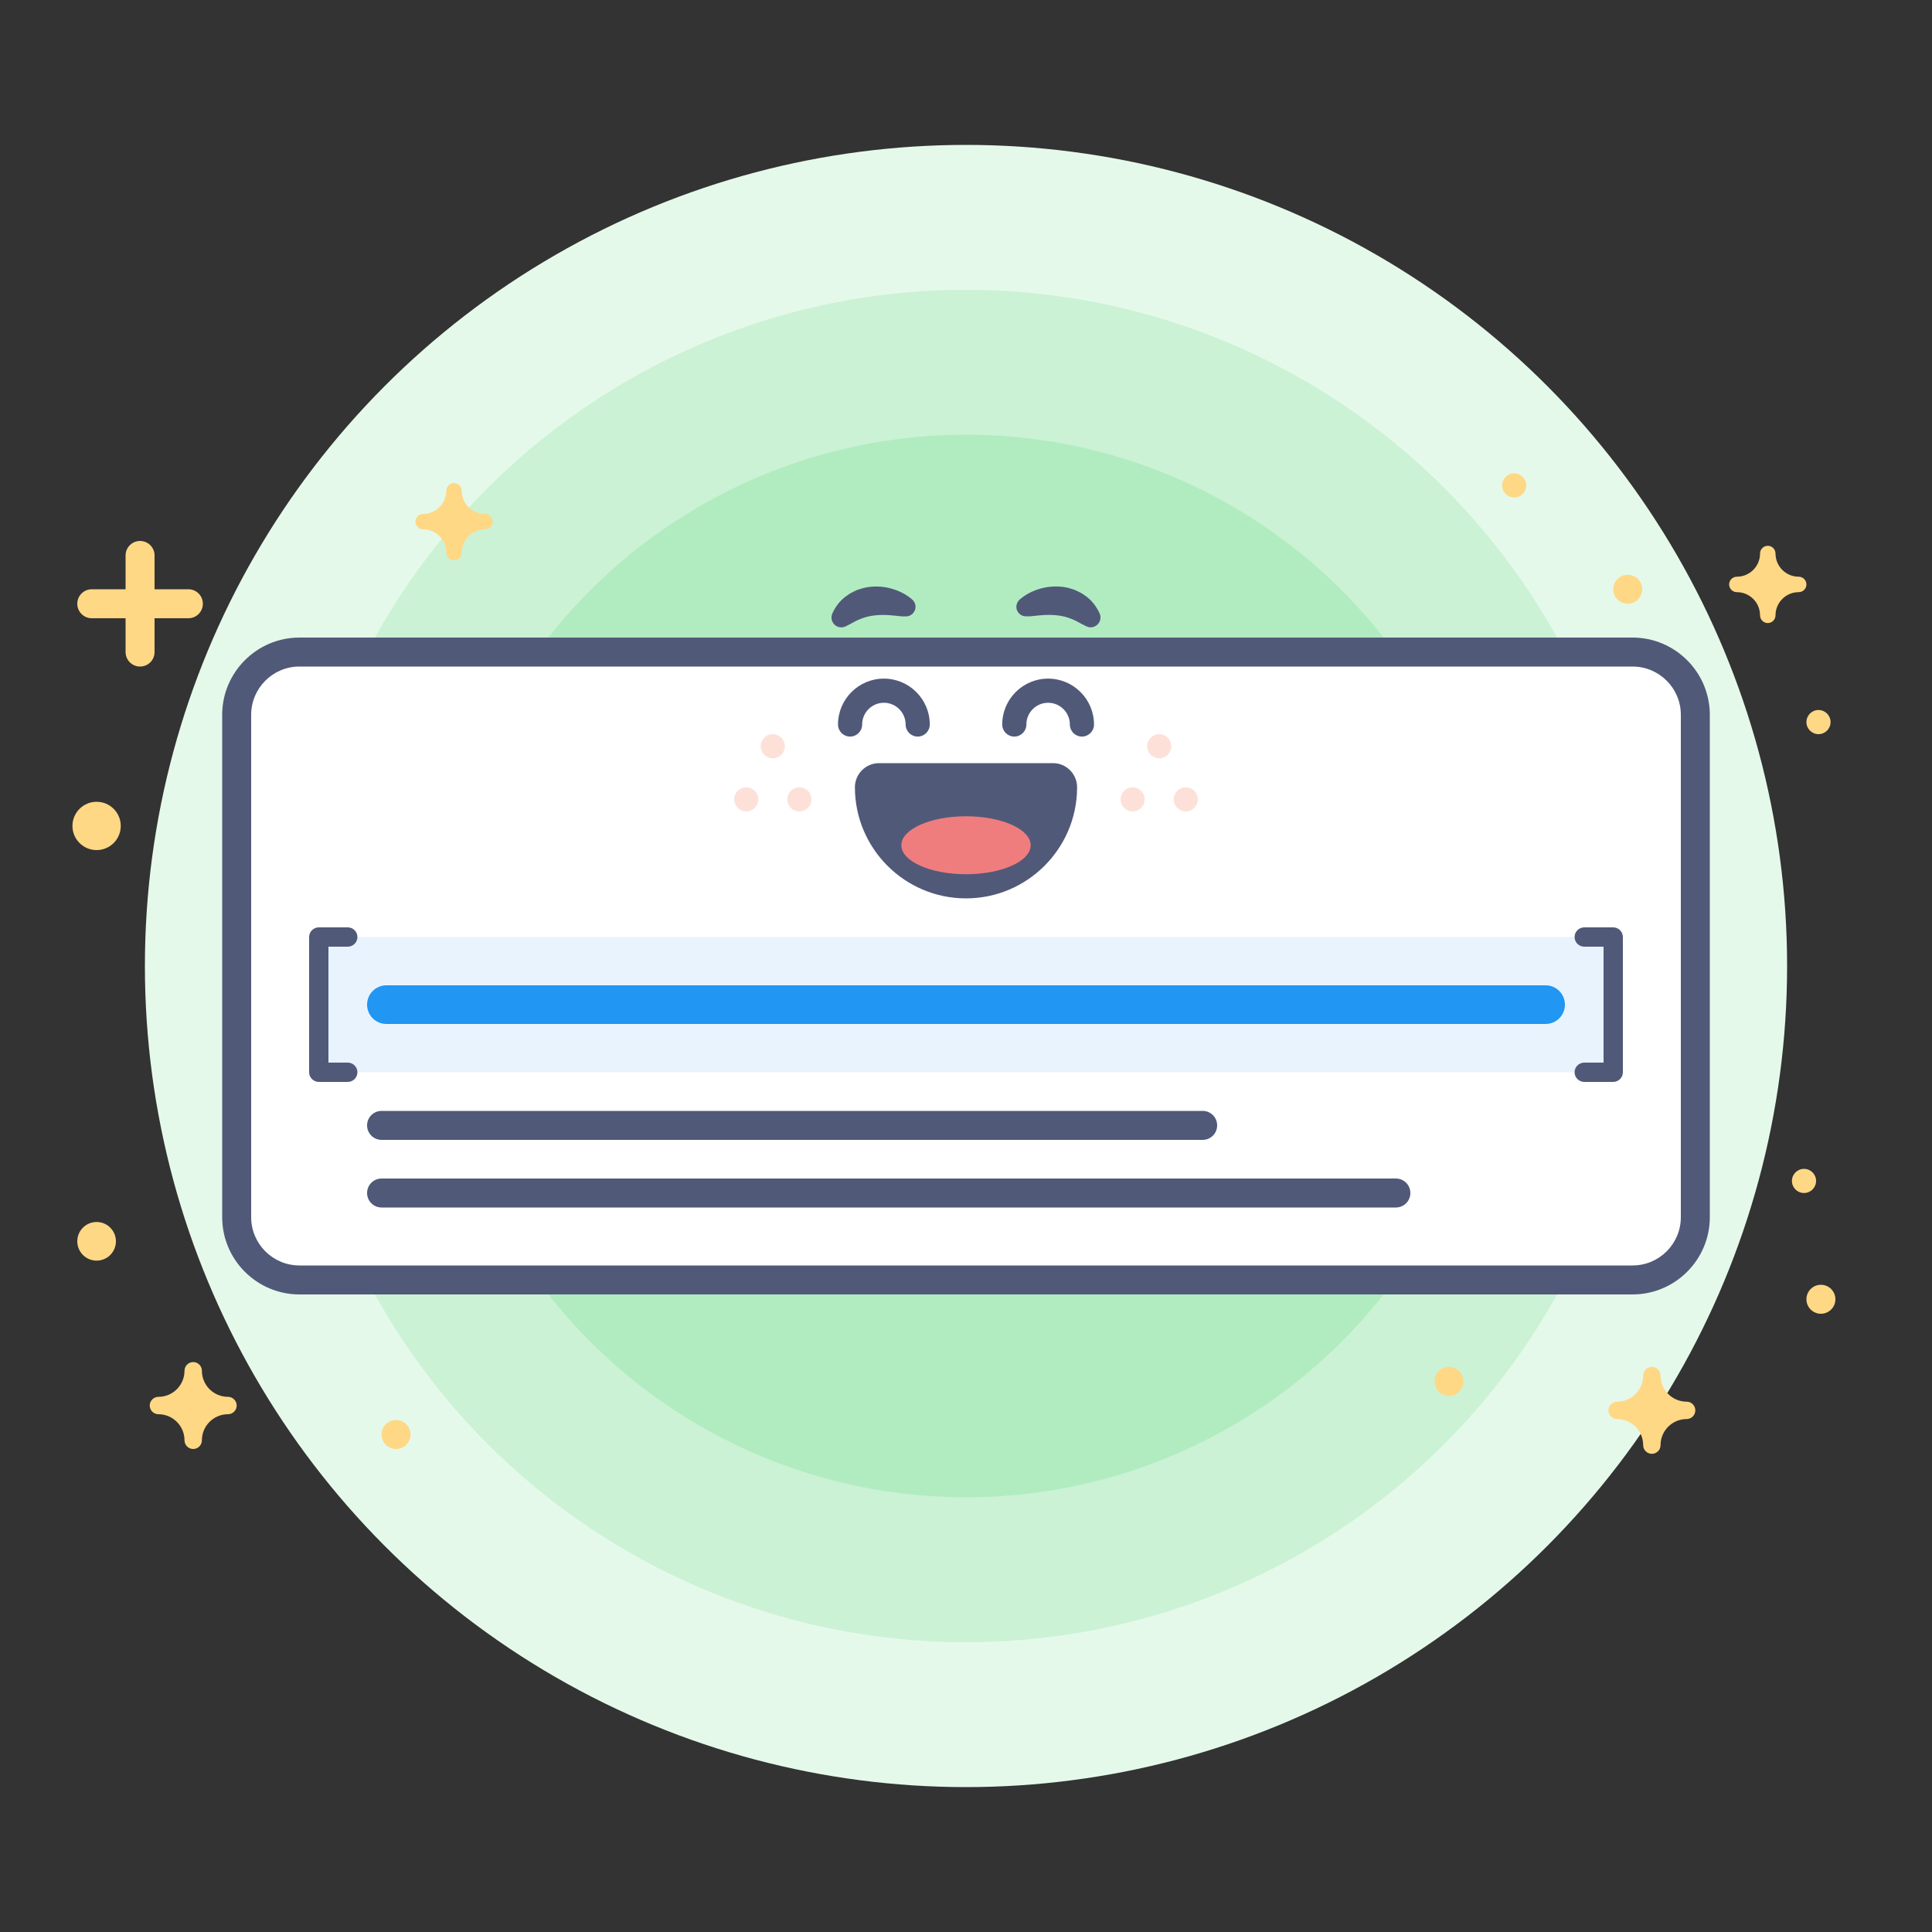 <?xml version="1.0" encoding="utf-8"?>
<!-- Generator: Adobe Illustrator 25.4.1, SVG Export Plug-In . SVG Version: 6.00 Build 0)  -->
<svg version="1.1" id="title-tags" xmlns="http://www.w3.org/2000/svg" xmlns:xlink="http://www.w3.org/1999/xlink" x="0px" y="0px"
	 viewBox="0 0 400 400" style="enable-background:new 0 0 400 400;" xml:space="preserve">
<rect x="0" y="0" width="400" height="400" fill="#333333" stroke="none"/>
<style type="text/css">
	.st0{fill:none;}
	.st1{fill:#E5F9EA;}
	.st2{fill:#CBF2D5;}
	.st3{fill:#B1ECC0;}
	.st4{fill:#FFFFFF;}
	.st5{fill:#515979;}
	.st6{fill:#EF7D7D;}
	.st7{fill:#FDE1D9;}
	.st8{fill:#FFD886;}
	.st9{fill:#E8F3FD;}
	.st10{fill:#2196F3;}
</style>
<rect class="st0" width="400" height="400"/>
<g>
	<g>
		<circle class="st1" cx="200" cy="200" r="170"/>
	</g>
	<g>
		<circle class="st2" cx="200" cy="200" r="140"/>
	</g>
	<g>
		<circle class="st3" cx="200" cy="200" r="110"/>
	</g>
</g>
<g>
	<g>
		<path class="st4" d="M62,265c-7.17,0-13-5.83-13-13V148c0-7.17,5.83-13,13-13h276c7.17,0,13,5.83,13,13v104c0,7.17-5.83,13-13,13
			H62z"/>
	</g>
	<g>
		<path class="st5" d="M338,138c5.52,0,10,4.48,10,10v104c0,5.52-4.48,10-10,10H62c-5.52,0-10-4.48-10-10V148c0-5.52,4.48-10,10-10
			H338 M338,132H62c-8.82,0-16,7.18-16,16v104c0,8.82,7.18,16,16,16h276c8.82,0,16-7.18,16-16V148C354,139.18,346.82,132,338,132
			L338,132z"/>
	</g>
</g>
<g>
	<path class="st5" d="M218.01,158H182c-2.76,0-5,2.24-5,5c0,12.68,10.32,23,23,23c12.62,0,22.9-10.22,23-22.82c0-0.06,0-0.12,0-0.18
		C223,160.24,220.77,158,218.01,158z"/>
	<g>
		<ellipse class="st6" cx="200" cy="175" rx="13.39" ry="6"/>
	</g>
	<g>
		<path class="st5" d="M186.96,127.62c-0.46,0-1.08-0.11-1.62-0.15c-0.55-0.07-1.09-0.09-1.61-0.13c-1.05-0.05-2.02-0.02-2.93,0.11
			c-0.91,0.12-1.74,0.34-2.59,0.68c-0.88,0.29-1.69,0.84-2.74,1.36l-0.38,0.19c-1.01,0.5-2.23,0.09-2.73-0.92
			c-0.28-0.57-0.27-1.22-0.03-1.76c0.64-1.4,1.63-2.76,3.04-3.7c0.33-0.26,0.69-0.49,1.07-0.66c0.38-0.18,0.75-0.4,1.15-0.54
			c0.4-0.13,0.8-0.26,1.21-0.37c0.41-0.11,0.82-0.15,1.23-0.22c1.65-0.19,3.27-0.03,4.75,0.42c0.74,0.21,1.45,0.51,2.12,0.86
			c0.69,0.37,1.26,0.73,1.95,1.32c0.84,0.72,0.94,1.98,0.22,2.81c-0.39,0.46-0.94,0.7-1.5,0.7L186.96,127.62z"/>
	</g>
	<g>
		<path class="st5" d="M211.14,124.1c0.69-0.58,1.26-0.95,1.95-1.32c0.67-0.35,1.38-0.64,2.12-0.86c1.48-0.44,3.1-0.61,4.75-0.42
			c0.41,0.06,0.82,0.11,1.23,0.22c0.41,0.11,0.81,0.24,1.21,0.37c0.4,0.15,0.77,0.36,1.15,0.54c0.38,0.18,0.74,0.4,1.07,0.66
			c1.41,0.94,2.39,2.3,3.04,3.7c0.47,1.02,0.02,2.23-1,2.7c-0.58,0.27-1.22,0.24-1.75-0.02l-0.39-0.19
			c-1.05-0.52-1.87-1.06-2.74-1.36c-0.85-0.34-1.67-0.56-2.59-0.68c-0.91-0.13-1.88-0.16-2.93-0.11c-0.52,0.04-1.06,0.06-1.61,0.13
			c-0.53,0.03-1.16,0.15-1.62,0.15l-0.62,0c-1.1,0-1.99-0.9-1.99-2C210.44,125.01,210.72,124.46,211.14,124.1z"/>
	</g>
	<g>
		<path class="st5" d="M190,152.5c-1.38,0-2.5-1.12-2.5-2.5c0-2.48-2.02-4.5-4.5-4.5s-4.5,2.02-4.5,4.5c0,1.38-1.12,2.5-2.5,2.5
			s-2.5-1.12-2.5-2.5c0-5.24,4.26-9.5,9.5-9.5s9.5,4.26,9.5,9.5C192.5,151.38,191.38,152.5,190,152.5z"/>
	</g>
	<g>
		<path class="st5" d="M224,152.5c-1.38,0-2.5-1.12-2.5-2.5c0-2.48-2.02-4.5-4.5-4.5s-4.5,2.02-4.5,4.5c0,1.38-1.12,2.5-2.5,2.5
			s-2.5-1.12-2.5-2.5c0-5.24,4.26-9.5,9.5-9.5s9.5,4.26,9.5,9.5C226.5,151.38,225.38,152.5,224,152.5z"/>
	</g>
	<g>
		<circle class="st7" cx="160" cy="154.5" r="2.5"/>
	</g>
	<g>
		<circle class="st7" cx="165.5" cy="165.5" r="2.5"/>
	</g>
	<g>
		<circle class="st7" cx="154.5" cy="165.5" r="2.5"/>
	</g>
	<g>
		<circle class="st7" cx="240" cy="154.5" r="2.5"/>
	</g>
	<g>
		<circle class="st7" cx="245.5" cy="165.5" r="2.5"/>
	</g>
	<g>
		<circle class="st7" cx="234.5" cy="165.5" r="2.5"/>
	</g>
</g>
<g>
	<g>
		<circle class="st8" cx="337" cy="122" r="3"/>
	</g>
</g>
<g>
	<g>
		<circle class="st8" cx="376.5" cy="149.5" r="2.5"/>
	</g>
</g>
<g>
	<g>
		<circle class="st8" cx="313.5" cy="100.5" r="2.5"/>
	</g>
</g>
<g>
	<g>
		<path class="st8" d="M359.6,119.4c2.65,0,4.8-2.15,4.8-4.8c0-0.88,0.72-1.6,1.6-1.6s1.6,0.72,1.6,1.6c0,2.65,2.15,4.8,4.8,4.8
			c0.88,0,1.6,0.72,1.6,1.6s-0.72,1.6-1.6,1.6c-2.65,0-4.8,2.15-4.8,4.8c0,0.88-0.72,1.6-1.6,1.6s-1.6-0.72-1.6-1.6
			c0-2.65-2.15-4.8-4.8-4.8c-0.88,0-1.6-0.72-1.6-1.6S358.72,119.4,359.6,119.4z"/>
	</g>
</g>
<g>
	<g>
		<path class="st8" d="M87.6,106.4c2.65,0,4.8-2.15,4.8-4.8c0-0.88,0.72-1.6,1.6-1.6s1.6,0.72,1.6,1.6c0,2.65,2.15,4.8,4.8,4.8
			c0.88,0,1.6,0.72,1.6,1.6s-0.72,1.6-1.6,1.6c-2.65,0-4.8,2.15-4.8,4.8c0,0.88-0.72,1.6-1.6,1.6s-1.6-0.72-1.6-1.6
			c0-2.65-2.15-4.8-4.8-4.8c-0.88,0-1.6-0.72-1.6-1.6S86.72,106.4,87.6,106.4z"/>
	</g>
</g>
<g>
	<g>
		<circle class="st8" cx="20" cy="171" r="5"/>
	</g>
</g>
<g>
	<g>
		<path class="st8" d="M334.8,290.2c2.98,0,5.4-2.42,5.4-5.4c0-0.99,0.81-1.8,1.8-1.8s1.8,0.81,1.8,1.8c0,2.98,2.42,5.4,5.4,5.4
			c0.99,0,1.8,0.81,1.8,1.8s-0.81,1.8-1.8,1.8c-2.98,0-5.4,2.42-5.4,5.4c0,0.99-0.81,1.8-1.8,1.8s-1.8-0.81-1.8-1.8
			c0-2.98-2.42-5.4-5.4-5.4c-0.99,0-1.8-0.81-1.8-1.8S333.81,290.2,334.8,290.2z"/>
	</g>
</g>
<g>
	<g>
		<circle class="st8" cx="300" cy="286" r="3"/>
	</g>
</g>
<g>
	<g>
		<circle class="st8" cx="377" cy="269" r="3"/>
	</g>
</g>
<g>
	<g>
		<circle class="st8" cx="373.5" cy="244.5" r="2.5"/>
	</g>
</g>
<g>
	<g>
		<path class="st8" d="M32.8,289.2c2.98,0,5.4-2.42,5.4-5.4c0-0.99,0.81-1.8,1.8-1.8c0.99,0,1.8,0.81,1.8,1.8
			c0,2.98,2.42,5.4,5.4,5.4c0.99,0,1.8,0.81,1.8,1.8s-0.81,1.8-1.8,1.8c-2.98,0-5.4,2.42-5.4,5.4c0,0.99-0.81,1.8-1.8,1.8
			c-0.99,0-1.8-0.81-1.8-1.8c0-2.98-2.42-5.4-5.4-5.4c-0.99,0-1.8-0.81-1.8-1.8S31.81,289.2,32.8,289.2z"/>
	</g>
</g>
<g>
	<g>
		<circle class="st8" cx="82" cy="297" r="3"/>
	</g>
</g>
<g>
	<g>
		<circle class="st8" cx="20" cy="257" r="4"/>
	</g>
</g>
<path class="st8" d="M39,122h-7v-7c0-1.66-1.34-3-3-3s-3,1.34-3,3v7h-7c-1.66,0-3,1.34-3,3s1.34,3,3,3h7v7c0,1.66,1.34,3,3,3
	s3-1.34,3-3v-7h7c1.66,0,3-1.34,3-3S40.66,122,39,122z"/>
<g>
	<g>
		<rect x="66" y="194" class="st9" width="268" height="28"/>
	</g>
	<g>
		<path class="st5" d="M249,236H79c-1.66,0-3-1.34-3-3l0,0c0-1.66,1.34-3,3-3h170c1.66,0,3,1.34,3,3l0,0
			C252,234.66,250.66,236,249,236z"/>
	</g>
	<g>
		<path class="st5" d="M289,250H79c-1.66,0-3-1.34-3-3l0,0c0-1.66,1.34-3,3-3h210c1.66,0,3,1.34,3,3l0,0
			C292,248.66,290.66,250,289,250z"/>
	</g>
	<g>
		<path class="st10" d="M320,212H80c-2.21,0-4-1.79-4-4l0,0c0-2.21,1.79-4,4-4h240c2.21,0,4,1.79,4,4l0,0
			C324,210.21,322.21,212,320,212z"/>
	</g>
	<g>
		<path class="st5" d="M72,224h-6c-1.1,0-2-0.9-2-2v-28c0-1.1,0.9-2,2-2h6c1.1,0,2,0.9,2,2s-0.9,2-2,2h-4v24h4c1.1,0,2,0.9,2,2
			S73.1,224,72,224z"/>
	</g>
	<g>
		<path class="st5" d="M334,224h-6c-1.1,0-2-0.9-2-2s0.9-2,2-2h4v-24h-4c-1.1,0-2-0.9-2-2s0.9-2,2-2h6c1.1,0,2,0.9,2,2v28
			C336,223.1,335.1,224,334,224z"/>
	</g>
</g>
</svg>
